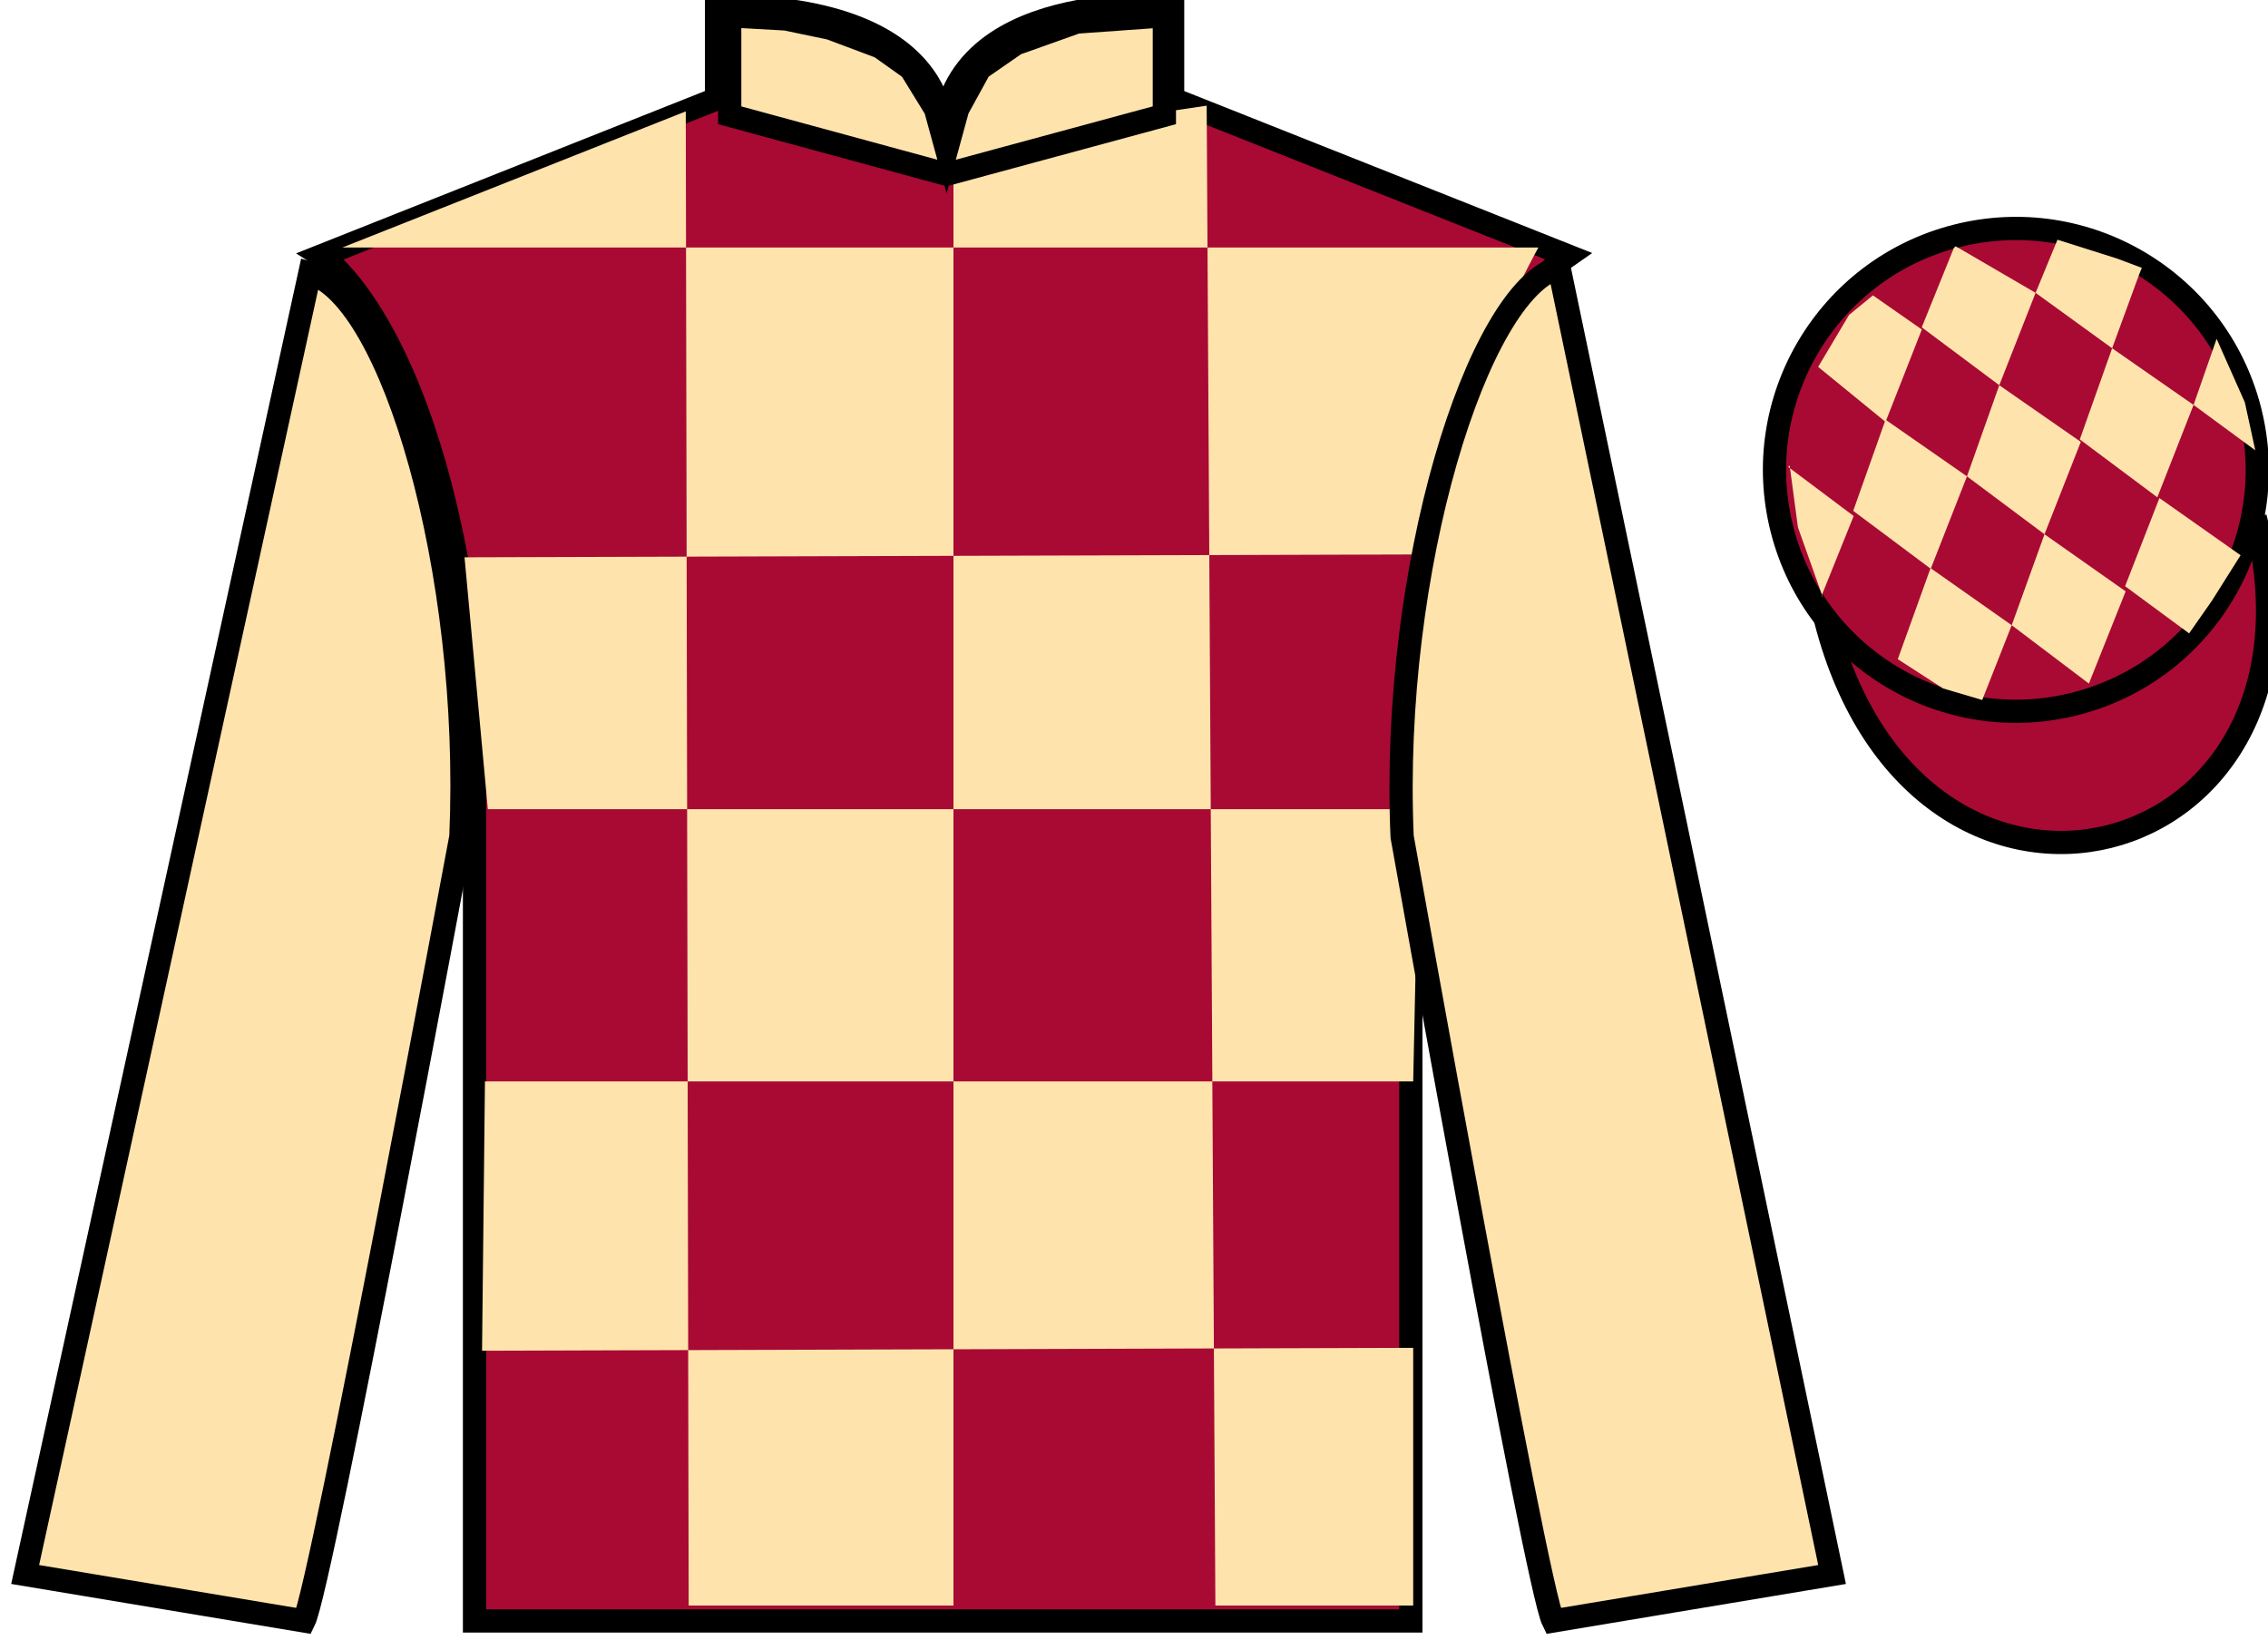 <?xml version="1.0" encoding="UTF-8"?>
<svg xmlns="http://www.w3.org/2000/svg" xmlns:xlink="http://www.w3.org/1999/xlink" width="97.59pt" height="70.59pt" viewBox="0 0 97.59 70.59" version="1.1">
<g id="surface0">
<path style="fill-rule:nonzero;fill:rgb(65.878%,4.276%,20.354%);fill-opacity:1;stroke-width:10;stroke-linecap:butt;stroke-linejoin:miter;stroke:rgb(0%,0%,0%);stroke-opacity:1;stroke-miterlimit:4;" d="M 785.508 439.259 C 825.234 283.595 1009.18 331.212 970.391 483.205 " transform="matrix(0.1,0,0,-0.1,0,70.59)"/>
<path style=" stroke:none;fill-rule:nonzero;fill:rgb(65.878%,4.276%,20.354%);fill-opacity:1;" d="M 13.832 11.008 C 13.832 11.008 18.918 14.258 20.418 29.59 C 20.418 29.59 20.418 44.59 20.418 69.758 L 60.707 69.758 L 60.707 29.422 C 60.707 29.422 62.5 14.422 67.457 11.008 L 50.457 4.258 L 50.457 0.258 C 50.457 0.258 40.57 -0.578 40.57 6.258 C 40.57 6.258 41.582 0.258 30.832 0.258 L 30.832 4.258 L 13.832 11.008 "/>
<path style="fill:none;stroke-width:10;stroke-linecap:butt;stroke-linejoin:miter;stroke:rgb(0%,0%,0%);stroke-opacity:1;stroke-miterlimit:4;" d="M 138.32 595.822 C 138.32 595.822 189.18 563.322 204.18 410.002 C 204.18 410.002 204.18 260.002 204.18 8.322 L 607.07 8.322 L 607.07 411.681 C 607.07 411.681 625 561.681 674.57 595.822 L 504.57 663.322 L 504.57 703.322 C 504.57 703.322 405.703 711.681 405.703 643.322 C 405.703 643.322 415.82 703.322 308.32 703.322 L 308.32 663.322 L 138.32 595.822 Z M 138.32 595.822 " transform="matrix(0.1,0,0,-0.1,0,70.59)"/>
<path style=" stroke:none;fill-rule:nonzero;fill:rgb(99.268%,88.954%,67.268%);fill-opacity:1;" d="M 29.508 4.793 L 29.633 69.094 L 41.027 69.094 L 41.027 6.164 L 51.922 4.547 L 52.297 69.094 L 60.809 69.094 L 60.809 58.004 L 20.742 58.129 L 20.867 46.539 L 60.809 46.539 L 61.059 34.824 L 20.992 34.824 L 19.988 23.984 L 61.562 23.859 C 61.812 18.562 66.195 10.652 66.195 10.652 L 14.73 10.652 L 29.508 4.793 "/>
<path style=" stroke:none;fill-rule:nonzero;fill:rgb(99.268%,88.954%,67.268%);fill-opacity:1;" d="M 13.082 69.758 C 13.832 68.258 19.832 36.008 19.832 36.008 C 20.332 24.508 16.832 12.758 13.332 11.758 L 1.082 67.758 L 13.082 69.758 "/>
<path style="fill:none;stroke-width:10;stroke-linecap:butt;stroke-linejoin:miter;stroke:rgb(0%,0%,0%);stroke-opacity:1;stroke-miterlimit:4;" d="M 130.82 8.322 C 138.32 23.322 198.32 345.822 198.32 345.822 C 203.32 460.822 168.32 578.322 133.32 588.322 L 10.82 28.322 L 130.82 8.322 Z M 130.82 8.322 " transform="matrix(0.1,0,0,-0.1,0,70.59)"/>
<path style=" stroke:none;fill-rule:nonzero;fill:rgb(99.268%,88.954%,67.268%);fill-opacity:1;" d="M 78.832 67.758 L 67.082 11.508 C 63.582 12.508 59.832 24.508 60.332 36.008 C 60.332 36.008 66.082 68.258 66.832 69.758 L 78.832 67.758 "/>
<path style="fill:none;stroke-width:10;stroke-linecap:butt;stroke-linejoin:miter;stroke:rgb(0%,0%,0%);stroke-opacity:1;stroke-miterlimit:4;" d="M 788.32 28.322 L 670.82 590.822 C 635.82 580.822 598.32 460.822 603.32 345.822 C 603.32 345.822 660.82 23.322 668.32 8.322 L 788.32 28.322 Z M 788.32 28.322 " transform="matrix(0.1,0,0,-0.1,0,70.59)"/>
<path style=" stroke:none;fill-rule:nonzero;fill:rgb(65.878%,4.276%,20.354%);fill-opacity:1;" d="M 89.309 30.285 C 94.867 28.867 98.223 23.211 96.805 17.652 C 95.387 12.094 89.734 8.738 84.176 10.156 C 78.617 11.574 75.262 17.23 76.68 22.789 C 78.098 28.348 83.754 31.703 89.309 30.285 "/>
<path style="fill:none;stroke-width:10;stroke-linecap:butt;stroke-linejoin:miter;stroke:rgb(0%,0%,0%);stroke-opacity:1;stroke-miterlimit:4;" d="M 893.086 403.048 C 948.672 417.228 982.227 473.791 968.047 529.377 C 953.867 584.962 897.344 618.517 841.758 604.337 C 786.172 590.158 752.617 533.595 766.797 478.009 C 780.977 422.423 837.539 388.869 893.086 403.048 Z M 893.086 403.048 " transform="matrix(0.1,0,0,-0.1,0,70.59)"/>
<path style=" stroke:none;fill-rule:nonzero;fill:rgb(99.268%,88.954%,67.268%);fill-opacity:1;" d="M 31.398 0.68 L 33.82 0.816 L 35.727 1.215 L 37.871 2.02 L 39.184 2.953 L 40.254 4.691 L 40.73 6.43 L 41.207 4.691 L 42.16 2.953 L 43.707 1.883 L 46.328 0.949 L 50.102 0.68 L 50.102 4.961 L 40.73 7.5 L 31.398 4.961 L 31.398 0.68 "/>
<path style="fill:none;stroke-width:10;stroke-linecap:butt;stroke-linejoin:miter;stroke:rgb(0%,0%,0%);stroke-opacity:1;stroke-miterlimit:4;" d="M 313.984 699.103 L 338.203 697.736 L 357.266 693.752 L 378.711 685.705 L 391.836 676.369 L 402.539 658.986 L 407.305 641.603 L 412.07 658.986 L 421.602 676.369 L 437.07 687.072 L 463.281 696.408 L 501.016 699.103 L 501.016 656.291 L 407.305 630.9 L 313.984 656.291 L 313.984 699.103 Z M 313.984 699.103 " transform="matrix(0.1,0,0,-0.1,0,70.59)"/>
<path style=" stroke:none;fill-rule:nonzero;fill:rgb(99.268%,88.954%,67.268%);fill-opacity:1;" d="M 80.59 12.711 L 79.562 13.555 L 78.234 15.789 L 81.133 18.156 L 82.695 14.18 L 80.59 12.711 "/>
<path style=" stroke:none;fill-rule:nonzero;fill:rgb(99.268%,88.954%,67.268%);fill-opacity:1;" d="M 84.285 10.676 L 84.145 10.602 L 84.074 10.668 L 82.691 14.086 L 86.027 16.578 L 87.59 12.602 L 84.285 10.676 "/>
<path style=" stroke:none;fill-rule:nonzero;fill:rgb(99.268%,88.954%,67.268%);fill-opacity:1;" d="M 91.125 11.137 L 88.531 10.316 L 87.59 12.602 L 90.883 14.988 L 92.035 11.84 L 92.16 11.527 L 91.125 11.137 "/>
<path style=" stroke:none;fill-rule:nonzero;fill:rgb(99.268%,88.954%,67.268%);fill-opacity:1;" d="M 81.133 18.062 L 79.742 21.984 L 83.078 24.477 L 84.637 20.5 L 81.133 18.062 "/>
<path style=" stroke:none;fill-rule:nonzero;fill:rgb(99.268%,88.954%,67.268%);fill-opacity:1;" d="M 86.027 16.578 L 84.637 20.5 L 87.973 22.992 L 89.535 19.016 L 86.027 16.578 "/>
<path style=" stroke:none;fill-rule:nonzero;fill:rgb(99.268%,88.954%,67.268%);fill-opacity:1;" d="M 90.883 14.988 L 89.492 18.91 L 92.828 21.402 L 94.387 17.426 L 90.883 14.988 "/>
<path style=" stroke:none;fill-rule:nonzero;fill:rgb(99.268%,88.954%,67.268%);fill-opacity:1;" d="M 83.07 24.449 L 81.66 28.367 L 83.605 29.625 L 85.293 30.125 L 85.293 30.125 L 86.562 26.906 L 83.07 24.449 "/>
<path style=" stroke:none;fill-rule:nonzero;fill:rgb(99.268%,88.954%,67.268%);fill-opacity:1;" d="M 87.973 22.992 L 86.562 26.906 L 89.883 29.418 L 91.465 25.449 L 87.973 22.992 "/>
<path style=" stroke:none;fill-rule:nonzero;fill:rgb(99.268%,88.954%,67.268%);fill-opacity:1;" d="M 92.918 21.434 L 91.441 25.227 L 94.195 27.258 L 94.195 27.258 L 95.18 25.848 L 96.41 23.895 L 92.918 21.434 "/>
<path style=" stroke:none;fill-rule:nonzero;fill:rgb(99.268%,88.954%,67.268%);fill-opacity:1;" d="M 76.945 20.094 L 77.008 20.031 L 77.363 22.691 L 78.449 25.746 L 78.387 25.621 L 79.762 22.207 L 76.945 20.094 "/>
<path style=" stroke:none;fill-rule:nonzero;fill:rgb(99.268%,88.954%,67.268%);fill-opacity:1;" d="M 95.379 14.582 L 95.379 14.582 L 94.387 17.426 L 97.043 19.379 L 97.043 19.379 L 96.594 17.316 L 95.379 14.582 "/>
</g>
</svg>
